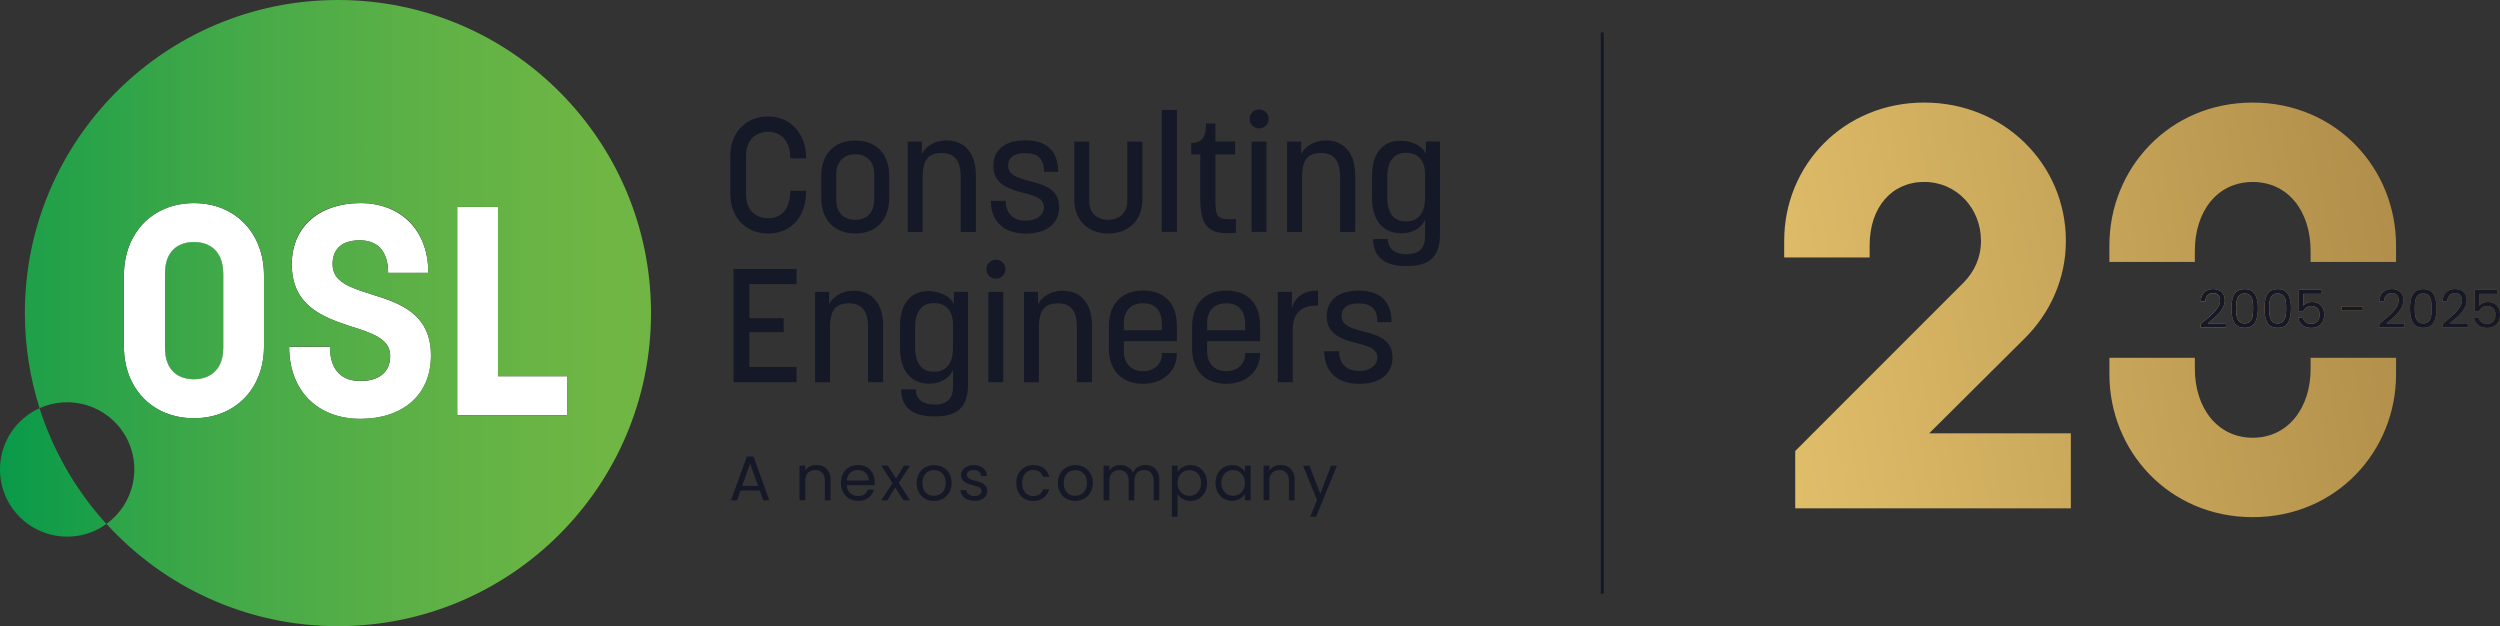 <svg xmlns="http://www.w3.org/2000/svg" xmlns:xlink="http://www.w3.org/1999/xlink" id="Layer_2" data-name="Layer 2" viewBox="0 0 1319.49 330.48"><rect x="0" y="0" width="1319.49" height="330.48" fill="#333333" stroke="none"/><defs><linearGradient id="New_Gradient_Swatch_1" x1="0" x2="343.61" y1="82.59" y2="82.59" data-name="New Gradient Swatch 1" gradientTransform="matrix(1 0 0 -1 0 331.93)" gradientUnits="userSpaceOnUse"><stop offset="0" stop-color="#099a49"/><stop offset=".19" stop-color="#23a149"/><stop offset=".42" stop-color="#46aa48"/><stop offset=".64" stop-color="#5fb146"/><stop offset=".84" stop-color="#6fb644"/><stop offset="1" stop-color="#75b743"/></linearGradient><linearGradient id="linear-gradient" x1="-54.61" x2="387.2" y1="166.69" y2="166.69" gradientTransform="matrix(1 0 0 -1 0 331.93)" gradientUnits="userSpaceOnUse"><stop offset="0" stop-color="#099a49"/><stop offset=".19" stop-color="#23a149"/><stop offset=".42" stop-color="#46aa48"/><stop offset=".64" stop-color="#5fb146"/><stop offset=".84" stop-color="#6fb644"/><stop offset="1" stop-color="#75b743"/></linearGradient><linearGradient id="linear-gradient-2" x1="936.06" x2="1492.56" y1="194.7" y2="90.45" gradientUnits="userSpaceOnUse"><stop offset="0" stop-color="#dfbd69"/><stop offset="1" stop-color="#926f35"/></linearGradient><linearGradient xlink:href="#linear-gradient-2" id="linear-gradient-3" x1="1161.46" x2="1319.49" y1="162.81" y2="162.81"/><linearGradient xlink:href="#linear-gradient-2" id="linear-gradient-4" x1="1161.46" x2="1319.49" y1="162.81" y2="162.81"/><linearGradient xlink:href="#linear-gradient-2" id="linear-gradient-5" x1="1161.46" x2="1319.49" y1="162.81" y2="162.81"/><linearGradient xlink:href="#linear-gradient-2" id="linear-gradient-6" x1="1161.46" x2="1319.49" y1="162.81" y2="162.81"/><linearGradient xlink:href="#linear-gradient-2" id="linear-gradient-7" x1="1161.46" x2="1319.49" y1="162.81" y2="162.81"/><linearGradient xlink:href="#linear-gradient-2" id="linear-gradient-8" x1="1161.46" x2="1319.49" y1="162.81" y2="162.81"/><linearGradient xlink:href="#linear-gradient-2" id="linear-gradient-9" x1="1161.46" x2="1319.49" y1="162.81" y2="162.81"/><linearGradient xlink:href="#linear-gradient-2" id="linear-gradient-10" x1="1161.46" x2="1319.49" y1="162.81" y2="162.81"/><linearGradient xlink:href="#linear-gradient-2" id="linear-gradient-11" x1="1161.46" x2="1319.49" y1="162.81" y2="162.81"/><style>.cls-9{fill:#161826}.cls-11{fill:#fff}.cls-15{fill:#151826}</style></defs><g id="Layer_1-2" data-name="Layer 1"><g id="uuid-153de5f6-7b71-4db7-844c-7ab3c1c525f6" data-name="Layer 1-2"><path d="M102.37 107.2c-21.83 0-36.96 15.75-36.96 38.21v37.42c0 22.29 15.13 37.91 36.96 37.91s36.96-15.59 36.96-37.91v-37.42c0-22.47-15.29-38.21-36.96-38.21Zm15.44 76.4c0 12.64-8.1 16.54-15.44 16.54-8.1 0-15.29-4.36-15.29-16.7v-38.98c0-12.62 7.64-16.7 15.29-16.7 8.1 0 15.44 4.51 15.44 16.85v38.98ZM262.84 109.23h-21.52v109.92h57.99v-20.57h-36.47v-89.35zM195.8 155.24c-10.93-3.44-20.26-6.39-20.26-15.75 0-8.26 5.15-12.64 14.34-12.64s14.98 5.46 14.98 17.16h21.21c0-22.62-14.64-36.8-35.85-36.8s-36.19 12.16-36.19 32.29c0 21.83 16.21 27.75 30.57 32.6 11.39 3.59 21.36 6.54 21.36 15.75s-6.69 13.26-15.75 13.26c-9.51 0-16.05-5.31-16.05-18.08h-21.52c0 23.54 15.29 38.06 37.57 38.06s37.26-12.46 37.26-33.37c0-22.62-17.16-27.9-31.65-32.44l-.03-.03Z" class="cls-11"/><path d="M17.73 217.07c-16.95 9.8-22.77 31.47-12.98 48.42 9.8 16.95 31.47 22.77 48.42 12.98a37.72 37.72 0 0 0 3-1.95 165.236 165.236 0 0 1-35.29-61.06c-1.08.49-2.13 1.03-3.15 1.62Z" style="fill:url(#New_Gradient_Swatch_1)"/><path d="M102.37 127.77c-7.64 0-15.29 4.05-15.29 16.7v38.98c0 12.31 7.18 16.7 15.29 16.7 7.33 0 15.44-3.9 15.44-16.54v-38.98c0-12.31-7.33-16.85-15.44-16.85Z" class="cls-11"/><path d="M178.38 0C87.11 0 13.12 73.99 13.12 165.24c0 17.49 2.74 34.37 7.77 50.19 16.41-7.41 36.06-1.31 45.27 14.59 9.18 15.9 4.64 35.98-9.98 46.47 30.21 33.16 73.76 53.99 122.18 53.99 91.28 0 165.24-73.99 165.24-165.24S269.66 0 178.38 0ZM65.41 182.83v-37.42c0-22.47 15.13-38.21 36.96-38.21s36.96 15.75 36.96 38.21v37.42c0 22.29-15.29 37.91-36.96 37.91s-36.96-15.59-36.96-37.91Zm233.9 15.75v20.59H241.3V109.22h21.52v89.35h36.49Zm-114.75-26.52c-14.34-4.85-30.57-10.77-30.57-32.6 0-20.11 14.34-32.29 36.19-32.29s35.85 14.18 35.85 36.8h-21.21c0-11.69-5.77-17.16-14.98-17.16s-14.34 4.36-14.34 12.64c0 9.36 9.36 12.31 20.26 15.75 14.52 4.51 31.65 9.82 31.65 32.44 0 20.9-14.98 33.37-37.26 33.37s-37.57-14.52-37.57-38.06h21.52c0 12.8 6.54 18.08 16.05 18.08s15.75-4.21 15.75-13.26-9.98-12.16-21.36-15.75l.03.03Zm-66.75-27.44v38.98c0 12.64-8.1 16.54-15.44 16.54-8.1 0-15.29-4.36-15.29-16.7v-38.98c0-12.62 7.64-16.7 15.29-16.7 8.1 0 15.44 4.51 15.44 16.85Z" style="fill:url(#linear-gradient)"/><path d="M385.48 102.46V82.2c0-12.21 8.13-20.7 19.93-20.7s20 9.08 20 21.54v.51h-8.31v-.59c0-7.03-3.72-13.39-11.69-13.39-5.85 0-11.62 3.72-11.62 12.39v20.77c0 8.23 5.08 12.46 11.62 12.46 8.75 0 11.69-7.39 11.69-13.9v-.59h8.31v.59c0 12.72-7.54 21.95-20 21.95-11.8 0-19.93-8.57-19.93-20.77v-.03ZM433.46 104.23V92.95c0-11.36 6.54-18.75 17.98-18.75s17.9 7.39 17.9 18.75v11.28c0 11.69-6.69 19-17.9 19s-17.98-7.28-17.98-19Zm17.98 11.79c5.85 0 10-3.72 10-10.77V92.02c0-6.87-4.08-10.59-10-10.59s-10.08 3.72-10.08 10.59v13.23c0 7.03 3.98 10.77 10.08 10.77ZM479.09 74.73h7.46v6.69c1.36-3.13 5.77-7.28 12.98-7.28 9.59 0 15.52 6.62 15.52 18.49v29.78h-7.98V93.58c0-7.98-2.54-12.8-10.08-12.8s-10 4.15-10 13.23v28.42h-7.87V74.78l-.03-.05ZM522.94 106.02h7.87c0 6.77 4.15 10.44 10.52 10.44 5.51 0 9.67-2.8 9.67-7.28 0-10.44-26.7-3.9-26.7-21.62 0-8.49 6.18-13.49 16.7-13.49 11.54 0 17.47 5.69 17.47 16.62h-7.46c0-7.28-3.49-9.85-10-9.85-5.92 0-8.9 2.46-8.9 6.54 0 11.54 26.88 4.49 26.88 21.88 0 8.49-6.1 14-17.64 14s-18.39-6.54-18.39-17.21v-.03ZM567.03 105.25V74.73h7.87v31.62c0 6.44 4.74 9.67 10.08 9.67s10-3.56 10-9.67V74.73h7.98v30.52c0 10.85-7.13 17.98-17.98 17.98S567 116.1 567 105.25h.03ZM613.17 58.01h7.98v64.37h-7.98V58.01ZM633.5 104.66V81.5h-4.74l-.08-6.03c5.33 0 7.87-2.54 7.87-10.26h4.92v9.49h10.44v6.8h-10.44v22.06c0 11.18.44 12.64 10.85 12.05v7.21c-14.85 1.54-18.82-3.72-18.82-18.16ZM664.54 57.76c2.8 0 5 2.21 5 5s-2.21 5-5 5-5-2.21-5-5 2.21-5 5-5Zm-3.98 16.97h7.87v47.65h-7.87V74.73ZM679.31 74.73h7.46v6.69c1.36-3.13 5.77-7.28 12.98-7.28 9.59 0 15.52 6.62 15.52 18.49v29.78h-7.98V93.58c0-7.98-2.54-12.8-10.08-12.8s-10 4.15-10 13.23v28.42h-7.87V74.78l-.03-.05ZM724.75 126.18h7.72c0 4.08 2.64 7.98 9.75 7.98s9.93-3.31 9.93-9.75v-8.57c-1.36 3.23-5.26 7.28-12.54 7.28-9.49 0-15.44-6.62-15.44-18.64V92.61c0-11.62 5.77-18.31 14.67-18.31 7.21 0 12.28 3.31 13.75 7.03v-6.62h7.46v48.09c0 11.44-3.98 17.64-17.8 17.64s-17.47-6.95-17.47-14.23l-.03-.03Zm17.39-9.31c6.28 0 10-4.23 10-12.72V92.02c0-7.54-3.9-11.36-10-11.36-6.54 0-10 4.49-10 12.98v10.08c0 8.64 3.39 13.13 10 13.13v.03ZM387.17 141.93h33.24v8.05h-24.93v17.98h18.16v7.39h-18.16v18.31h24.93v8.05h-33.24v-59.78ZM430.15 154.06h7.46v6.69c1.36-3.13 5.77-7.28 12.98-7.28 9.59 0 15.52 6.62 15.52 18.49v29.78h-7.98v-28.83c0-7.98-2.54-12.8-10.08-12.8s-10 4.15-10 13.23v28.42h-7.87v-47.65l-.03-.05ZM475.63 205.53h7.72c0 4.08 2.64 7.98 9.75 7.98s9.93-3.31 9.93-9.75v-8.57c-1.36 3.23-5.26 7.28-12.54 7.28-9.49 0-15.44-6.62-15.44-18.64v-11.87c0-11.62 5.77-18.31 14.67-18.31 7.21 0 12.28 3.31 13.75 7.03v-6.62h7.46v48.09c0 11.44-3.98 17.64-17.8 17.64s-17.47-6.95-17.47-14.23l-.03-.03Zm17.36-9.33c6.28 0 10-4.23 10-12.72v-12.13c0-7.54-3.9-11.36-10-11.36-6.54 0-10 4.49-10 12.98v10.08c0 8.64 3.39 13.13 10 13.13v.03ZM525.64 137.08c2.8 0 5 2.21 5 5s-2.21 5-5 5-5-2.21-5-5 2.21-5 5-5Zm-3.98 16.98h7.87v47.65h-7.87v-47.65ZM540.41 154.06h7.46v6.69c1.36-3.13 5.77-7.28 12.98-7.28 9.59 0 15.52 6.62 15.52 18.49v29.78h-7.98v-28.83c0-7.98-2.54-12.8-10.08-12.8s-10 4.15-10 13.23v28.42h-7.87v-47.65l-.03-.05ZM585.26 183.81v-11.54c0-11.62 6.62-18.9 17.98-18.9s17.9 6.8 17.9 18.49v8.23h-27.98v5.33c0 6.8 4.41 10.52 10.08 10.52s10-3.64 10-8.9v-.77h7.87v.33c0 8.75-6.62 15.95-17.9 15.95s-17.98-7.28-17.98-18.75h.03Zm27.98-9.49v-2.97c0-7.87-3.82-11.28-10-11.28s-10.08 3.64-10.08 10.59v3.64h20.11l-.03.03ZM629.2 183.81v-11.54c0-11.62 6.62-18.9 17.98-18.9s17.9 6.8 17.9 18.49v8.23H637.1v5.33c0 6.8 4.41 10.52 10.08 10.52s10-3.64 10-8.9v-.77h7.87v.33c0 8.75-6.62 15.95-17.9 15.95s-17.98-7.28-17.98-18.75h.03Zm27.98-9.49v-2.97c0-7.87-3.82-11.28-10-11.28s-10.08 3.64-10.08 10.59v3.64h20.11l-.03.03ZM674.39 154.06h7.46v8.64c1.44-5.69 6.54-9.67 13.82-9.23v7.87c-8.82-.44-13.39 3.98-13.39 12.8v27.57h-7.87v-47.65h-.03ZM698.9 185.35h7.87c0 6.8 4.15 10.44 10.52 10.44 5.51 0 9.67-2.8 9.67-7.28 0-10.44-26.7-3.9-26.7-21.62 0-8.49 6.18-13.49 16.7-13.49 11.54 0 17.47 5.69 17.47 16.62h-7.46c0-7.28-3.49-9.85-10-9.85-5.92 0-8.9 2.46-8.9 6.54 0 11.54 26.88 4.49 26.88 21.88 0 8.49-6.1 14-17.64 14s-18.39-6.54-18.39-17.21v-.03ZM400.99 258.9h-10.13l-1.87 5.18h-3.21l8.41-23.11h3.51l8.36 23.11h-3.21l-1.87-5.18Zm-.87-2.46-4.21-11.75-4.21 11.75h8.41ZM436.26 247.49c1.38 1.33 2.08 3.28 2.08 5.82v10.77h-3v-10.34c0-1.82-.46-3.21-1.36-4.18s-2.15-1.46-3.74-1.46-2.87.49-3.82 1.49-1.41 2.46-1.41 4.36v10.1h-3.03v-18.26h3.03v2.59c.59-.92 1.41-1.67 2.46-2.18 1.03-.51 2.18-.77 3.41-.77 2.23 0 4.03.67 5.41 2.03l-.03.03ZM461.55 256.08h-14.59c.1 1.8.72 3.21 1.85 4.21s2.49 1.51 4.08 1.51c1.31 0 2.41-.31 3.28-.92.87-.62 1.49-1.44 1.85-2.46h3.26c-.49 1.74-1.46 3.18-2.92 4.28s-3.28 1.64-5.46 1.64c-1.74 0-3.28-.38-4.64-1.18s-2.44-1.87-3.21-3.31-1.18-3.1-1.18-4.98.38-3.54 1.13-4.98a7.978 7.978 0 0 1 3.18-3.28c1.36-.77 2.95-1.15 4.72-1.15s3.26.38 4.59 1.13c1.33.74 2.36 1.8 3.08 3.13.72 1.33 1.08 2.82 1.08 4.49 0 .59-.03 1.18-.1 1.82l.03.05Zm-3.83-5.46c-.51-.82-1.21-1.46-2.08-1.9s-1.85-.64-2.92-.64c-1.54 0-2.85.49-3.92 1.46-1.08.97-1.69 2.33-1.85 4.08h11.54c0-1.15-.26-2.15-.77-2.97v-.03ZM476.83 264.08l-4.33-6.8-4.15 6.8h-3.18l5.9-9.08-5.9-9.21h3.44l4.33 6.77 4.13-6.77h3.18l-5.87 9.03 5.9 9.23h-3.44v.03ZM488.27 263.21c-1.38-.77-2.49-1.87-3.26-3.31s-1.18-3.1-1.18-4.98.41-3.51 1.21-4.95c.8-1.44 1.92-2.54 3.31-3.31 1.38-.77 2.97-1.15 4.69-1.15s3.31.38 4.69 1.15a8.55 8.55 0 0 1 3.31 3.28c.82 1.44 1.21 3.08 1.21 4.98s-.41 3.54-1.26 4.98-1.95 2.54-3.39 3.31c-1.44.77-3 1.18-4.74 1.18s-3.26-.38-4.64-1.18h.05Zm7.69-2.26c.95-.51 1.72-1.28 2.31-2.31s.87-2.26.87-3.74-.28-2.72-.87-3.74-1.33-1.8-2.26-2.28c-.92-.51-1.95-.74-3.03-.74s-2.13.26-3.05.74-1.67 1.26-2.21 2.28c-.56 1.03-.85 2.26-.85 3.74s.28 2.74.82 3.77 1.28 1.8 2.18 2.28 1.92.74 3 .74 2.1-.26 3.08-.77v.03ZM510.63 263.65c-1.1-.49-2-1.15-2.64-2s-1-1.85-1.08-2.95h3.13c.08.92.51 1.67 1.28 2.23.77.59 1.77.87 3.03.87 1.15 0 2.08-.26 2.74-.77.67-.51 1-1.15 1-1.92s-.36-1.38-1.08-1.8c-.72-.38-1.82-.77-3.31-1.15-1.36-.36-2.46-.72-3.31-1.08-.85-.36-1.59-.92-2.21-1.64s-.92-1.67-.92-2.85c0-.92.28-1.8.85-2.56.56-.77 1.33-1.38 2.36-1.85s2.18-.69 3.51-.69c2.03 0 3.67.51 4.9 1.54 1.26 1.03 1.92 2.41 2 4.21h-3.03c-.08-.95-.46-1.72-1.15-2.31-.69-.59-1.64-.87-2.82-.87-1.08 0-1.95.23-2.59.69s-.97 1.08-.97 1.82c0 .59.21 1.1.59 1.49s.87.69 1.46.92c.59.23 1.41.49 2.46.8 1.31.36 2.39.69 3.21 1.05.82.33 1.54.87 2.13 1.54.59.69.9 1.59.92 2.69 0 1-.28 1.9-.85 2.69s-1.33 1.44-2.36 1.87c-1 .46-2.18.69-3.49.69-1.41 0-2.67-.23-3.77-.72v.05ZM537.59 249.95a7.97 7.97 0 0 1 3.15-3.28c1.33-.77 2.87-1.18 4.62-1.18 2.26 0 4.1.54 5.54 1.64 1.46 1.08 2.41 2.59 2.87 4.54h-3.26c-.31-1.1-.92-2-1.82-2.64s-2.03-.97-3.36-.97c-1.74 0-3.13.59-4.21 1.8-1.08 1.18-1.59 2.87-1.59 5.05s.54 3.9 1.59 5.1c1.08 1.21 2.46 1.8 4.21 1.8 1.33 0 2.44-.31 3.33-.92.9-.62 1.49-1.51 1.82-2.67h3.26c-.49 1.87-1.46 3.36-2.92 4.49-1.46 1.13-3.31 1.69-5.49 1.69-1.74 0-3.28-.38-4.62-1.18s-2.39-1.87-3.15-3.31-1.13-3.08-1.13-5 .38-3.54 1.13-4.95h.03ZM562.8 263.21c-1.38-.77-2.49-1.87-3.26-3.31s-1.18-3.1-1.18-4.98.41-3.51 1.21-4.95c.8-1.44 1.92-2.54 3.31-3.31 1.38-.77 2.97-1.15 4.69-1.15s3.31.38 4.69 1.15a8.55 8.55 0 0 1 3.31 3.28c.82 1.44 1.21 3.08 1.21 4.98s-.41 3.54-1.26 4.98c-.85 1.44-1.95 2.54-3.39 3.31-1.44.77-3 1.18-4.74 1.18s-3.26-.38-4.64-1.18h.05Zm7.72-2.26c.95-.51 1.72-1.28 2.31-2.31s.87-2.26.87-3.74-.28-2.72-.87-3.74-1.33-1.8-2.26-2.28c-.92-.51-1.95-.74-3.03-.74s-2.13.26-3.05.74-1.67 1.26-2.21 2.28c-.56 1.03-.85 2.26-.85 3.74s.28 2.74.82 3.77 1.28 1.8 2.18 2.28 1.92.74 3 .74 2.1-.26 3.08-.77v.03ZM608.27 246.36c1.1.59 2 1.46 2.64 2.64s.97 2.62.97 4.31v10.77h-3v-10.34c0-1.82-.46-3.21-1.36-4.18s-2.13-1.46-3.64-1.46-2.85.51-3.77 1.51-1.41 2.46-1.41 4.39v10.08h-3v-10.34c0-1.82-.46-3.21-1.36-4.18s-2.13-1.46-3.64-1.46-2.85.51-3.77 1.51-1.41 2.46-1.41 4.39v10.08h-3.03v-18.26h3.03v2.64c.59-.95 1.41-1.69 2.41-2.21s2.13-.77 3.36-.77c1.54 0 2.9.33 4.08 1.03 1.18.69 2.05 1.69 2.64 3.03a6.062 6.062 0 0 1 2.54-3c1.18-.72 2.49-1.08 3.92-1.08s2.69.28 3.8.87v.03ZM624.22 246.56c1.18-.69 2.56-1.05 4.15-1.05s3.1.38 4.41 1.18c1.33.77 2.36 1.87 3.13 3.28.74 1.41 1.13 3.05 1.13 4.92s-.38 3.49-1.13 4.92c-.74 1.44-1.8 2.56-3.13 3.36s-2.8 1.21-4.41 1.21-2.92-.36-4.13-1.05-2.1-1.56-2.72-2.62v12.03h-3.03v-26.93h3.03v3.36c.59-1.05 1.49-1.92 2.69-2.62Zm8.87 4.7c-.56-1.03-1.31-1.8-2.26-2.33s-1.97-.8-3.13-.8-2.13.28-3.08.82-1.69 1.33-2.26 2.36c-.56 1.03-.85 2.23-.85 3.59s.28 2.59.85 3.62c.56 1.03 1.33 1.82 2.26 2.36.95.54 1.97.82 3.08.82s2.18-.28 3.13-.82 1.69-1.33 2.26-2.36.82-2.26.82-3.64-.28-2.59-.82-3.59v-.03ZM642.71 249.95a8.05 8.05 0 0 1 3.13-3.28c1.33-.77 2.8-1.18 4.41-1.18s3 .33 4.15 1.03c1.18.69 2.05 1.56 2.64 2.59v-3.33h3.08v18.26h-3.08v-3.41c-.59 1.08-1.49 1.95-2.69 2.64-1.18.69-2.56 1.05-4.15 1.05s-3.08-.41-4.41-1.21-2.33-1.92-3.1-3.36c-.74-1.44-1.13-3.08-1.13-4.92s.38-3.51 1.13-4.92l.03.05Zm13.49 1.36c-.56-1.03-1.31-1.8-2.26-2.36s-1.97-.82-3.13-.82-2.15.26-3.1.8-1.67 1.31-2.23 2.33-.85 2.23-.85 3.59.28 2.62.85 3.64c.56 1.03 1.31 1.82 2.23 2.36.92.54 1.97.82 3.1.82s2.18-.28 3.13-.82c.95-.54 1.69-1.33 2.26-2.36.56-1.03.85-2.23.85-3.62s-.28-2.56-.85-3.59v.03ZM681.21 247.49c1.38 1.33 2.08 3.28 2.08 5.82v10.77h-3v-10.34c0-1.82-.46-3.21-1.36-4.18s-2.15-1.46-3.74-1.46-2.87.49-3.82 1.49c-.95 1-1.41 2.46-1.41 4.36v10.1h-3.03v-18.26h3.03v2.59c.59-.92 1.41-1.67 2.46-2.18 1.03-.51 2.18-.77 3.41-.77 2.23 0 4.03.67 5.41 2.03l-.03.03ZM705.65 245.8l-11 26.88h-3.13l3.59-8.8-7.36-18.08h3.36l5.74 14.8 5.67-14.8h3.13Z" class="cls-15"/></g><path d="M845.67 17.13v296.21" style="fill:none;stroke:#161826;stroke-miterlimit:10;stroke-width:1.63px"/><path d="M1018.21 228.72h74.78v39.57H947.51v-30.26l88.74-88.75c5.82-5.82 9.31-13.38 9.31-22.11 0-17.17-12.8-31.14-29.97-31.14s-28.8 13.38-28.8 33.46v6.4h-45.1v-8.73c0-40.45 31.72-73.03 73.9-73.03s74.78 32.59 74.78 73.03c0 20.08-8.44 38.41-22.11 51.79l-50.05 49.76Zm201.33-39.87v5.82c0 20.66-11.93 36.37-30.55 36.37s-30.55-15.72-30.55-36.37v-5.82h-45.1v8.74c0 40.45 31.43 75.36 75.65 75.36s75.65-34.91 75.65-75.36v-8.74h-45.1Zm-61.11-50.61v-5.82c0-20.66 11.64-36.37 30.55-36.37s30.55 15.72 30.55 36.37v5.82h45.1v-8.74c0-40.44-31.43-75.36-75.65-75.36s-75.65 34.92-75.65 75.36v8.74h45.1Z" style="fill:url(#linear-gradient-2)"/><path d="M1166.98 166.32c1.33-1.21 2.46-2.48 3.38-3.8.92-1.32 1.37-2.63 1.37-3.9 0-1.2-.29-2.15-.87-2.85s-1.52-1.04-2.82-1.04-2.24.39-2.93 1.18c-.69.79-1.07 1.84-1.12 3.15h-2.44c.07-2.07.7-3.67 1.89-4.8 1.18-1.13 2.71-1.69 4.58-1.69s3.42.53 4.54 1.58 1.68 2.51 1.68 4.36c0 1.54-.46 3.03-1.38 4.49s-1.96 2.73-3.12 3.83c-1.17 1.1-2.66 2.38-4.47 3.85h9.56v2.11h-13.36v-1.81c2.35-1.89 4.19-3.44 5.53-4.65Z" style="fill:url(#linear-gradient-3)"/><path d="M1179.29 155.29c1.04-1.79 2.85-2.68 5.44-2.68s4.38.89 5.42 2.68 1.56 4.27 1.56 7.46-.52 5.76-1.56 7.55c-1.04 1.8-2.84 2.7-5.42 2.7s-4.41-.9-5.44-2.7c-1.04-1.79-1.55-4.31-1.55-7.55s.52-5.67 1.55-7.46Zm9.59 3.36c-.21-1.12-.65-2.02-1.31-2.71-.66-.68-1.61-1.03-2.85-1.03s-2.22.34-2.88 1.03c-.66.69-1.09 1.59-1.31 2.71s-.32 2.49-.32 4.1.11 3.06.32 4.19.65 2.04 1.31 2.72c.66.69 1.61 1.03 2.88 1.03s2.19-.34 2.85-1.03c.66-.68 1.09-1.59 1.31-2.72.21-1.13.32-2.53.32-4.19s-.11-2.98-.32-4.1Z" style="fill:url(#linear-gradient-4)"/><path d="M1196.73 155.29c1.04-1.79 2.85-2.68 5.44-2.68s4.38.89 5.42 2.68 1.56 4.27 1.56 7.46-.52 5.76-1.56 7.55c-1.04 1.8-2.84 2.7-5.42 2.7s-4.41-.9-5.44-2.7c-1.04-1.79-1.55-4.31-1.55-7.55s.52-5.67 1.55-7.46Zm9.59 3.36c-.21-1.12-.65-2.02-1.31-2.71-.66-.68-1.61-1.03-2.85-1.03s-2.22.34-2.88 1.03c-.66.69-1.09 1.59-1.31 2.71s-.32 2.49-.32 4.1.11 3.06.32 4.19.65 2.04 1.31 2.72c.66.69 1.61 1.03 2.88 1.03s2.19-.34 2.85-1.03c.66-.68 1.09-1.59 1.31-2.72.21-1.13.32-2.53.32-4.19s-.11-2.98-.32-4.1Z" style="fill:url(#linear-gradient-5)"/><path d="M1225.42 155.11h-9.75v6.33c.43-.59 1.06-1.08 1.89-1.46s1.73-.57 2.69-.57c1.54 0 2.79.32 3.75.96.96.64 1.65 1.46 2.07 2.47.41 1.01.63 2.08.63 3.21 0 1.33-.25 2.53-.75 3.58a5.697 5.697 0 0 1-2.29 2.5c-1.03.61-2.3.92-3.82.92-1.95 0-3.52-.5-4.72-1.5s-1.93-2.33-2.2-4h2.47c.24 1.06.75 1.88 1.53 2.47.78.59 1.76.89 2.94.89 1.46 0 2.57-.44 3.31-1.32.74-.88 1.11-2.04 1.11-3.49s-.37-2.56-1.11-3.35c-.74-.78-1.83-1.18-3.28-1.18-.98 0-1.84.24-2.57.71s-1.26 1.12-1.6 1.93h-2.39v-11.33h12.08v2.22Z" style="fill:url(#linear-gradient-6)"/><path d="M1247.06 161.75v2.14h-11.08v-2.14h11.08Z" style="fill:url(#linear-gradient-7)"/><path d="M1261.25 166.32c1.33-1.21 2.46-2.48 3.38-3.8.92-1.32 1.37-2.63 1.37-3.9 0-1.2-.29-2.15-.87-2.85s-1.52-1.04-2.82-1.04-2.24.39-2.93 1.18c-.69.79-1.07 1.84-1.12 3.15h-2.44c.07-2.07.7-3.67 1.89-4.8 1.18-1.13 2.71-1.69 4.58-1.69s3.42.53 4.54 1.58 1.68 2.51 1.68 4.36c0 1.54-.46 3.03-1.38 4.49s-1.96 2.73-3.12 3.83c-1.17 1.1-2.66 2.38-4.47 3.85h9.56v2.11h-13.36v-1.81c2.35-1.89 4.19-3.44 5.53-4.65Z" style="fill:url(#linear-gradient-8)"/><path d="M1273.55 155.29c1.04-1.79 2.85-2.68 5.44-2.68s4.38.89 5.42 2.68 1.56 4.27 1.56 7.46-.52 5.76-1.56 7.55c-1.04 1.8-2.84 2.7-5.42 2.7s-4.41-.9-5.44-2.7c-1.04-1.79-1.55-4.31-1.55-7.55s.52-5.67 1.55-7.46Zm9.6 3.36c-.21-1.12-.65-2.02-1.31-2.71-.66-.68-1.61-1.03-2.85-1.03s-2.22.34-2.88 1.03c-.66.69-1.09 1.59-1.31 2.71s-.32 2.49-.32 4.1.11 3.06.32 4.19.65 2.04 1.31 2.72c.66.69 1.61 1.03 2.88 1.03s2.19-.34 2.85-1.03c.66-.68 1.09-1.59 1.31-2.72.21-1.13.32-2.53.32-4.19s-.11-2.98-.32-4.1Z" style="fill:url(#linear-gradient-9)"/><path d="M1294.66 166.32c1.33-1.21 2.46-2.48 3.38-3.8.92-1.32 1.37-2.63 1.37-3.9 0-1.2-.29-2.15-.87-2.85s-1.52-1.04-2.82-1.04-2.24.39-2.93 1.18c-.69.79-1.07 1.84-1.12 3.15h-2.44c.07-2.07.7-3.67 1.89-4.8 1.18-1.13 2.71-1.69 4.58-1.69s3.42.53 4.54 1.58 1.68 2.51 1.68 4.36c0 1.54-.46 3.03-1.38 4.49s-1.96 2.73-3.12 3.83c-1.17 1.1-2.66 2.38-4.47 3.85h9.56v2.11h-13.36v-1.81c2.35-1.89 4.19-3.44 5.53-4.65Z" style="fill:url(#linear-gradient-10)"/><path d="M1318.21 155.11h-9.75v6.33c.43-.59 1.06-1.08 1.89-1.46s1.73-.57 2.69-.57c1.54 0 2.79.32 3.75.96.96.64 1.65 1.46 2.07 2.47.41 1.01.63 2.08.63 3.21 0 1.33-.25 2.53-.75 3.58a5.697 5.697 0 0 1-2.29 2.5c-1.03.61-2.3.92-3.82.92-1.95 0-3.52-.5-4.72-1.5s-1.93-2.33-2.2-4h2.47c.24 1.06.75 1.88 1.53 2.47.78.59 1.76.89 2.94.89 1.46 0 2.57-.44 3.31-1.32.74-.88 1.11-2.04 1.11-3.49s-.37-2.56-1.11-3.35c-.74-.78-1.83-1.18-3.28-1.18-.98 0-1.84.24-2.57.71s-1.26 1.12-1.6 1.93h-2.39v-11.33h12.08v2.22Z" style="fill:url(#linear-gradient-11)"/><path d="M1166.98 166.32c1.33-1.21 2.46-2.48 3.38-3.8.92-1.32 1.37-2.63 1.37-3.9 0-1.2-.29-2.15-.87-2.85s-1.52-1.04-2.82-1.04-2.24.39-2.93 1.18c-.69.79-1.07 1.84-1.12 3.15h-2.44c.07-2.07.7-3.67 1.89-4.8 1.18-1.13 2.71-1.69 4.58-1.69s3.42.53 4.54 1.58 1.68 2.51 1.68 4.36c0 1.54-.46 3.03-1.38 4.49s-1.96 2.73-3.12 3.83c-1.17 1.1-2.66 2.38-4.47 3.85h9.56v2.11h-13.36v-1.81c2.35-1.89 4.19-3.44 5.53-4.65ZM1179.29 155.29c1.04-1.79 2.85-2.68 5.44-2.68s4.38.89 5.42 2.68 1.56 4.27 1.56 7.46-.52 5.76-1.56 7.55c-1.04 1.8-2.84 2.7-5.42 2.7s-4.41-.9-5.44-2.7c-1.04-1.79-1.55-4.31-1.55-7.55s.52-5.67 1.55-7.46Zm9.59 3.36c-.21-1.12-.65-2.02-1.31-2.71-.66-.68-1.61-1.03-2.85-1.03s-2.22.34-2.88 1.03c-.66.69-1.09 1.59-1.31 2.71s-.32 2.49-.32 4.1.11 3.06.32 4.19.65 2.04 1.31 2.72c.66.69 1.61 1.03 2.88 1.03s2.19-.34 2.85-1.03c.66-.68 1.09-1.59 1.31-2.72.21-1.13.32-2.53.32-4.19s-.11-2.98-.32-4.1ZM1196.73 155.29c1.04-1.79 2.85-2.68 5.44-2.68s4.38.89 5.42 2.68 1.56 4.27 1.56 7.46-.52 5.76-1.56 7.55c-1.04 1.8-2.84 2.7-5.42 2.7s-4.41-.9-5.44-2.7c-1.04-1.79-1.55-4.31-1.55-7.55s.52-5.67 1.55-7.46Zm9.59 3.36c-.21-1.12-.65-2.02-1.31-2.71-.66-.68-1.61-1.03-2.85-1.03s-2.22.34-2.88 1.03c-.66.69-1.09 1.59-1.31 2.71s-.32 2.49-.32 4.1.11 3.06.32 4.19.65 2.04 1.31 2.72c.66.69 1.61 1.03 2.88 1.03s2.19-.34 2.85-1.03c.66-.68 1.09-1.59 1.31-2.72.21-1.13.32-2.53.32-4.19s-.11-2.98-.32-4.1ZM1225.42 155.11h-9.75v6.33c.43-.59 1.06-1.08 1.89-1.46s1.73-.57 2.69-.57c1.54 0 2.79.32 3.75.96.96.64 1.65 1.46 2.07 2.47.41 1.01.63 2.08.63 3.21 0 1.33-.25 2.53-.75 3.58a5.697 5.697 0 0 1-2.29 2.5c-1.03.61-2.3.92-3.82.92-1.95 0-3.52-.5-4.72-1.5s-1.93-2.33-2.2-4h2.47c.24 1.06.75 1.88 1.53 2.47.78.59 1.76.89 2.94.89 1.46 0 2.57-.44 3.31-1.32.74-.88 1.11-2.04 1.11-3.49s-.37-2.56-1.11-3.35c-.74-.78-1.83-1.18-3.28-1.18-.98 0-1.84.24-2.57.71s-1.26 1.12-1.6 1.93h-2.39v-11.33h12.08v2.22ZM1247.06 161.75v2.14h-11.08v-2.14h11.08ZM1261.25 166.32c1.33-1.21 2.46-2.48 3.38-3.8.92-1.32 1.37-2.63 1.37-3.9 0-1.2-.29-2.15-.87-2.85s-1.52-1.04-2.82-1.04-2.24.39-2.93 1.18c-.69.79-1.07 1.84-1.12 3.15h-2.44c.07-2.07.7-3.67 1.89-4.8 1.18-1.13 2.71-1.69 4.58-1.69s3.42.53 4.54 1.58 1.68 2.51 1.68 4.36c0 1.54-.46 3.03-1.38 4.49s-1.96 2.73-3.12 3.83c-1.17 1.1-2.66 2.38-4.47 3.85h9.56v2.11h-13.36v-1.81c2.35-1.89 4.19-3.44 5.53-4.65ZM1273.55 155.29c1.04-1.79 2.85-2.68 5.44-2.68s4.38.89 5.42 2.68 1.56 4.27 1.56 7.46-.52 5.76-1.56 7.55c-1.04 1.8-2.84 2.7-5.42 2.7s-4.41-.9-5.44-2.7c-1.04-1.79-1.55-4.31-1.55-7.55s.52-5.67 1.55-7.46Zm9.6 3.36c-.21-1.12-.65-2.02-1.31-2.71-.66-.68-1.61-1.03-2.85-1.03s-2.22.34-2.88 1.03c-.66.69-1.09 1.59-1.31 2.71s-.32 2.49-.32 4.1.11 3.06.32 4.19.65 2.04 1.31 2.72c.66.69 1.61 1.03 2.88 1.03s2.19-.34 2.85-1.03c.66-.68 1.09-1.59 1.31-2.72.21-1.13.32-2.53.32-4.19s-.11-2.98-.32-4.1ZM1294.66 166.32c1.33-1.21 2.46-2.48 3.38-3.8.92-1.32 1.37-2.63 1.37-3.9 0-1.2-.29-2.15-.87-2.85s-1.52-1.04-2.82-1.04-2.24.39-2.93 1.18c-.69.79-1.07 1.84-1.12 3.15h-2.44c.07-2.07.7-3.67 1.89-4.8 1.18-1.13 2.71-1.69 4.58-1.69s3.42.53 4.54 1.58 1.68 2.51 1.68 4.36c0 1.54-.46 3.03-1.38 4.49s-1.96 2.73-3.12 3.83c-1.17 1.1-2.66 2.38-4.47 3.85h9.56v2.11h-13.36v-1.81c2.35-1.89 4.19-3.44 5.53-4.65ZM1318.21 155.11h-9.75v6.33c.43-.59 1.06-1.08 1.89-1.46s1.73-.57 2.69-.57c1.54 0 2.79.32 3.75.96.96.64 1.65 1.46 2.07 2.47.41 1.01.63 2.08.63 3.21 0 1.33-.25 2.53-.75 3.58a5.697 5.697 0 0 1-2.29 2.5c-1.03.61-2.3.92-3.82.92-1.95 0-3.52-.5-4.72-1.5s-1.93-2.33-2.2-4h2.47c.24 1.06.75 1.88 1.53 2.47.78.59 1.76.89 2.94.89 1.46 0 2.57-.44 3.31-1.32.74-.88 1.11-2.04 1.11-3.49s-.37-2.56-1.11-3.35c-.74-.78-1.83-1.18-3.28-1.18-.98 0-1.84.24-2.57.71s-1.26 1.12-1.6 1.93h-2.39v-11.33h12.08v2.22Z" class="cls-9"/></g></svg>